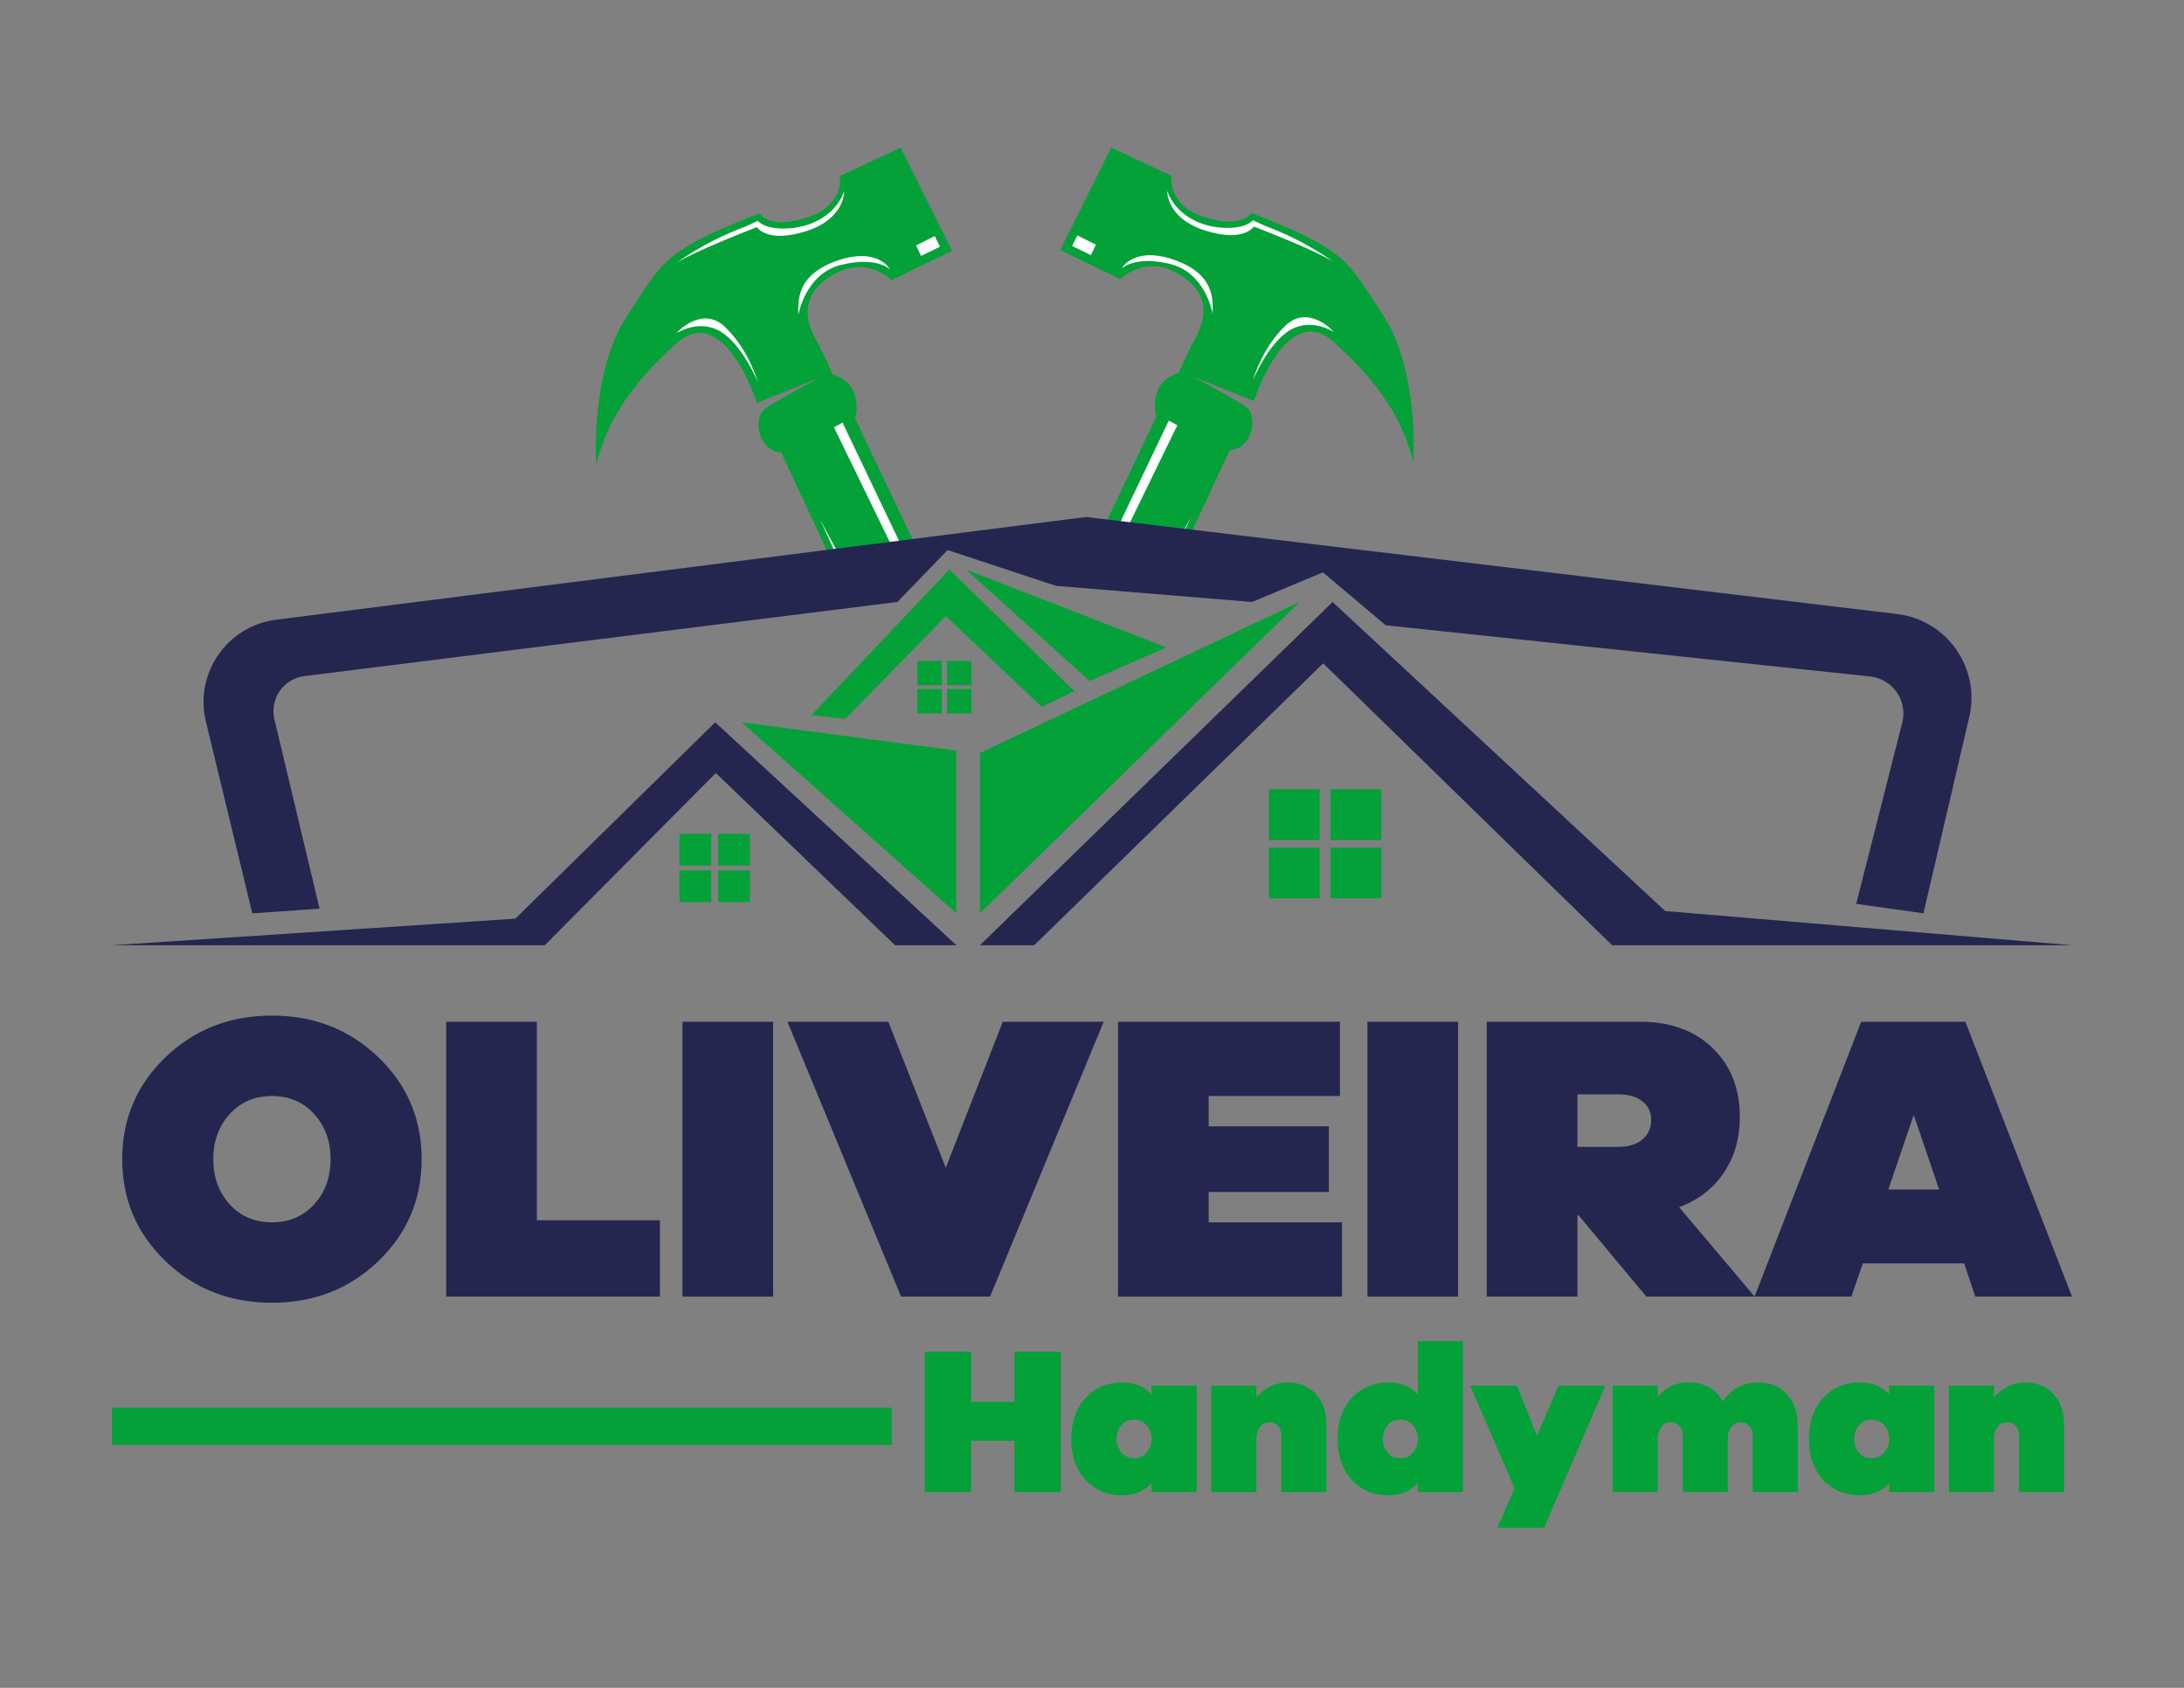 <?xml version="1.0" encoding="utf-8"?>
<!-- Generator: Adobe Illustrator 24.3.0, SVG Export Plug-In . SVG Version: 6.00 Build 0)  -->
<svg version="1.1" id="Capa_1" xmlns="http://www.w3.org/2000/svg" xmlns:xlink="http://www.w3.org/1999/xlink" x="0px" y="0px"
	 viewBox="0 0 792 612" style="enable-background:new 0 0 792 612;" xml:space="preserve">
<rect x="0" y="0" width="792" height="612" fill="#808080" stroke="none"/>
<style type="text/css">
	.st0{fill:#04A139;}
	.st1{fill:#FFFFFF;}
	.st2{fill:#242650;}
</style>
<g>
	<g>
		<path class="st0" d="M394.67,202.9l14.09-2.63l12.93,15.03l24.29-52.15c0,0,3.78,0.32,6.41-3.89c2.63-4.21,2-9.25,0-11.25
			c-2-2-19.98-11.56-19.98-11.56l22.29,8.94c0,0,11.78-36.9,29.02-21.34c17.24,15.56,25.23,28.76,28.81,43.71
			c0,0,2.31-33.2-10.93-53.39c-13.25-20.19-12.99-23.55-47.92-37.22c0,0-2.9,5.96-16.78,1.61c-13.88-4.35-12.06-15-12.06-15
			l-21.87-10.23l-18.5,37.15l21.73,10.51c0,0,9.11-9.11,21.31-1.82c12.2,7.29,9.39,16.96,6.03,23.13s-6.03,12.62-6.03,12.62
			s-6.03,1.54-7.85,6.87s-0.28,8.97-0.28,8.97L394.67,202.9z"/>
		<g>
			<polygon class="st1" points="388.79,89.2 390.67,85.36 397.39,88.72 395.61,92.5 			"/>
			<path class="st1" d="M406.76,97.34c0,0,4.42-8.31,19.24-3.05c14.82,5.26,13.77,14.72,13.77,19.56c0,0-2.42-14.82-15.24-18.08
				C411.7,92.51,406.76,97.34,406.76,97.34z"/>
			<path class="st1" d="M454.38,137.82c0,0,3.15-11.46,11.67-19.66s17.66,2.21,17.66,2.21s-8.1-5.36-15.98-0.63
				S454.38,137.82,454.38,137.82z"/>
			<path class="st1" d="M483.72,95.13c0,0-9.46-7.46-25.02-13.25l-4.31-2c0,0-2.73,3.47-11.99,2.63s-16.71-6.09-19.13-13.35
				c0,0-0.43,9.88,13.66,14.4s17.77-1.42,17.77-1.42S477.93,91.03,483.72,95.13z"/>
			<polygon class="st1" points="420.04,213.39 431.85,187.55 418.79,211.94 			"/>
			<polygon class="st1" points="404.09,201.14 426.94,154.19 423.86,152.5 400.28,201.85 			"/>
		</g>
	</g>
	<g>
		<path class="st0" d="M334.95,204.02l-14.19-2.65l-13.03,15.15l-24.47-52.54c0,0-3.81,0.32-6.46-3.92c-2.65-4.24-2.01-9.32,0-11.33
			s20.13-11.65,20.13-11.65l-22.46,9c0,0-11.86-37.18-29.24-21.5s-25.42,28.98-29.02,44.04c0,0-2.33-33.45,11.02-53.79
			c13.35-20.34,13.08-23.73,48.28-37.5c0,0,2.92,6,16.9,1.62c13.98-4.38,12.15-15.11,12.15-15.11l22.03-10.31l18.64,37.43
			l-21.89,10.59c0,0-9.18-9.18-21.47-1.84s-9.46,17.09-6.07,23.3c3.39,6.21,6.07,12.71,6.07,12.71s6.07,1.55,7.91,6.92
			c1.84,5.37,0.28,9.04,0.28,9.04L334.95,204.02z"/>
		<g>
			<polygon class="st1" points="340.87,89.47 338.97,85.6 332.2,88.98 333.99,92.8 			"/>
			<path class="st1" d="M322.76,97.67c0,0-4.45-8.37-19.38-3.07c-14.94,5.3-13.88,14.83-13.88,19.7c0,0,2.44-14.94,15.36-18.22
				C317.79,92.8,322.76,97.67,322.76,97.67z"/>
			<path class="st1" d="M274.78,138.45c0,0-3.18-11.55-11.76-19.81c-8.58-8.26-17.8,2.22-17.8,2.22s8.16-5.4,16.1-0.64
				C269.27,125,274.78,138.45,274.78,138.45z"/>
			<path class="st1" d="M245.23,95.45c0,0,9.53-7.52,25.21-13.35l4.34-2.01c0,0,2.75,3.5,12.08,2.65
				c9.32-0.85,16.83-6.13,19.27-13.45c0,0,0.43,9.96-13.76,14.51c-14.19,4.55-17.9-1.43-17.9-1.43S251.05,91.32,245.23,95.45z"/>
			<polygon class="st1" points="309.38,214.59 297.48,188.56 310.64,213.13 			"/>
			<polygon class="st1" points="325.45,202.25 302.43,154.94 305.53,153.25 329.29,202.96 			"/>
		</g>
	</g>
	<polygon class="st2" points="40.61,342.73 186.87,333.11 259.36,261.9 346.82,342.73 324.58,342.73 259.58,280.29 197.56,342.73 	
		"/>
	<polygon class="st0" points="268.98,261.9 346.82,331.18 346.82,272.17 	"/>
	<polygon class="st2" points="751.4,342.73 584.61,342.73 479.83,240.52 375.05,342.73 355.37,342.73 483.25,218.28 603.85,330.33 	
		"/>
	<polygon class="st0" points="355.37,273.02 471.27,218.28 355.37,331.18 	"/>
	<rect x="460.15" y="286.17" class="st0" width="18.39" height="18.39"/>
	<rect x="482.5" y="286.17" class="st0" width="18.39" height="18.39"/>
	<rect x="460.15" y="307.34" class="st0" width="18.39" height="18.39"/>
	<rect x="482.5" y="307.34" class="st0" width="18.39" height="18.39"/>
	<rect x="246.39" y="302.32" class="st0" width="11.53" height="11.53"/>
	<rect x="260.4" y="302.32" class="st0" width="11.53" height="11.53"/>
	<rect x="246.39" y="315.59" class="st0" width="11.53" height="11.53"/>
	<rect x="260.4" y="315.59" class="st0" width="11.53" height="11.53"/>
	<rect x="332.67" y="239.63" class="st0" width="8.85" height="8.85"/>
	<rect x="343.43" y="239.63" class="st0" width="8.85" height="8.85"/>
	<rect x="332.67" y="249.82" class="st0" width="8.85" height="8.85"/>
	<rect x="343.43" y="249.82" class="st0" width="8.85" height="8.85"/>
	<polygon class="st0" points="294.22,259.34 306.62,260.62 342.97,223.41 377.83,256.35 389.59,250.57 344.26,206.52 	"/>
	<polygon class="st0" points="350.3,206.52 395.15,246.93 422.95,234.74 	"/>
	<path class="st2" d="M91.5,331.18l24.38-1.71l-16.37-68.67c-1.76-7.4,3.29-14.7,10.84-15.64l215.08-26.89l18.2-18.82l39.38,12.99
		l71.03,5.83l25.7-10.75l22.75,19.19l175.67,18.57c8.18,0.86,13.69,8.78,11.66,16.74l-16.69,65.72l24.38,3.42l16.61-71.17
		c4.14-17.76-8.06-35.18-26.17-37.35l-294.09-35.18l-293.75,37.25c-17.79,2.26-29.67,19.49-25.45,36.92L91.5,331.18z"/>
	<rect x="40.61" y="510.36" class="st0" width="282.79" height="13.54"/>
	<g>
		<g>
			<path class="st2" d="M137.21,383.35c10.46,10.06,15.69,22.39,15.69,36.96c0,14.58-5.23,26.9-15.69,36.96
				c-10.46,10.06-23.33,15.1-38.6,15.1s-28.14-5.03-38.6-15.1c-10.46-10.07-15.69-22.39-15.69-36.96c0-14.58,5.23-26.9,15.69-36.96
				c10.46-10.07,23.33-15.1,38.6-15.1S126.75,373.28,137.21,383.35z M113.93,436.67c3.97-4.36,5.95-9.82,5.95-16.36
				c0-6.54-1.98-12-5.95-16.36s-9.07-6.54-15.32-6.54c-6.25,0-11.35,2.18-15.32,6.54c-3.97,4.36-5.95,9.82-5.95,16.36
				c0,6.54,1.98,12,5.95,16.36c3.97,4.36,9.07,6.54,15.32,6.54C104.86,443.22,109.96,441.04,113.93,436.67z"/>
			<path class="st2" d="M239.31,470.14h-77.5v-99.66h32.87v71.99h44.62V470.14z"/>
			<path class="st2" d="M247.49,470.14v-99.66h32.87v99.66H247.49z"/>
			<path class="st2" d="M359.04,470.14h-32.28l-41.2-99.66h36.59l20.82,52.95l20.68-52.95h36.59L359.04,470.14z"/>
			<path class="st2" d="M486.66,470.14h-81.21v-99.66h80.47v26.92h-47.6v11.01h43.58v23.8h-43.58v11.01h48.34V470.14z"/>
			<path class="st2" d="M495.88,470.14v-99.66h32.87v99.66H495.88z"/>
			<path class="st2" d="M597.02,470.14l-24.54-29.45h-0.45v29.45h-32.87v-99.66h55.78c10.81,0,19.51,3.17,26.1,9.52
				c6.59,6.35,9.89,14.68,9.89,24.99c0,7.73-1.93,14.48-5.8,20.23c-3.87,5.75-9.27,9.92-16.21,12.49l27.37,32.43H597.02z
				 M572.03,415.85h14.87c3.67,0,6.57-0.89,8.7-2.68c2.13-1.78,3.2-4.16,3.2-7.14c0-2.78-1.07-5.01-3.2-6.69
				c-2.13-1.69-5.03-2.53-8.7-2.53h-14.87V415.85z"/>
			<path class="st2" d="M716.3,470.14l-4.02-12.05h-36.74l-4.17,12.05h-35.1l38.67-99.66h37.78l38.67,99.66H716.3z M693.99,404.25
				l-9.22,27.07h18.44L693.99,404.25z"/>
		</g>
	</g>
	<g>
		<path class="st0" d="M384.68,541.05h-16.8v-18.63h-15.74v18.63h-16.8v-50.94h16.8v18.17h15.74v-18.17h16.8V541.05z"/>
		<path class="st0" d="M433.95,541.05H417.6v-3.19c-2.74,2.89-6.26,4.33-10.57,4.33c-5.53,0-10-1.88-13.42-5.63
			c-3.42-3.75-5.13-8.69-5.13-14.83c0-6.13,1.71-11.08,5.13-14.83c3.42-3.75,7.9-5.63,13.42-5.63c4.31,0,7.83,1.44,10.57,4.33v-3.19
			h16.35V541.05z M415.82,526.68c1.19-1.37,1.79-3.02,1.79-4.94c0-1.93-0.6-3.57-1.79-4.94c-1.19-1.37-2.72-2.05-4.6-2.05
			c-1.93,0-3.46,0.68-4.6,2.05c-1.14,1.37-1.71,3.02-1.71,4.94c0,1.93,0.57,3.57,1.71,4.94c1.14,1.37,2.67,2.05,4.6,2.05
			C413.09,528.73,414.63,528.05,415.82,526.68z"/>
		<path class="st0" d="M477.18,505.47c2.56,2.79,3.84,6.62,3.84,11.48v24.1h-16.35v-20.61c0-1.42-0.39-2.56-1.18-3.42
			c-0.79-0.86-1.81-1.29-3.08-1.29c-1.47,0-2.64,0.53-3.5,1.6c-0.86,1.06-1.29,2.46-1.29,4.18v19.54h-16.35v-38.63h16.35v4.18
			c3.09-3.55,6.87-5.32,11.33-5.32C471.21,501.29,474.62,502.68,477.18,505.47z"/>
		<path class="st0" d="M530.52,541.05h-16.35v-3.19c-2.74,2.89-6.26,4.33-10.57,4.33c-5.53,0-10-1.88-13.42-5.63
			c-3.42-3.75-5.13-8.69-5.13-14.83c0-6.13,1.71-11.08,5.13-14.83c3.42-3.75,7.9-5.63,13.42-5.63c4.31,0,7.83,1.44,10.57,4.33
			v-19.31h16.35V541.05z M512.38,526.68c1.19-1.37,1.79-3.02,1.79-4.94c0-1.93-0.6-3.57-1.79-4.94c-1.19-1.37-2.72-2.05-4.6-2.05
			c-1.93,0-3.46,0.68-4.6,2.05c-1.14,1.37-1.71,3.02-1.71,4.94c0,1.93,0.57,3.57,1.71,4.94c1.14,1.37,2.67,2.05,4.6,2.05
			C509.66,528.73,511.19,528.05,512.38,526.68z"/>
		<path class="st0" d="M559.94,553.98h-16.96l6.23-14.37l-16.04-37.18h16.96l7.22,18.25l7.83-18.25h16.96L559.94,553.98z"/>
		<path class="st0" d="M648.03,505.58c2.61,2.86,3.92,6.65,3.92,11.37v24.1H635.6v-20.61c0-1.37-0.41-2.5-1.22-3.38
			c-0.81-0.89-1.82-1.33-3.04-1.33c-1.42,0-2.57,0.54-3.46,1.63c-0.89,1.09-1.33,2.47-1.33,4.14v19.54H610.2v-20.61
			c0-1.42-0.41-2.56-1.22-3.42c-0.81-0.86-1.88-1.29-3.19-1.29c-1.37,0-2.48,0.54-3.35,1.63c-0.86,1.09-1.29,2.47-1.29,4.14v19.54
			h-16.35v-38.63h16.35v4.26c2.64-3.6,6.36-5.4,11.18-5.4c5.78,0,9.91,2.31,12.39,6.92c3.04-4.61,7.38-6.92,13-6.92
			C641.98,501.29,645.42,502.72,648.03,505.58z"/>
		<path class="st0" d="M701.44,541.05H685.1v-3.19c-2.74,2.89-6.26,4.33-10.57,4.33c-5.53,0-10-1.88-13.42-5.63
			c-3.42-3.75-5.13-8.69-5.13-14.83c0-6.13,1.71-11.08,5.13-14.83c3.42-3.75,7.9-5.63,13.42-5.63c4.31,0,7.83,1.44,10.57,4.33v-3.19
			h16.35V541.05z M683.31,526.68c1.19-1.37,1.79-3.02,1.79-4.94c0-1.93-0.6-3.57-1.79-4.94c-1.19-1.37-2.72-2.05-4.6-2.05
			c-1.93,0-3.46,0.68-4.6,2.05c-1.14,1.37-1.71,3.02-1.71,4.94c0,1.93,0.57,3.57,1.71,4.94c1.14,1.37,2.67,2.05,4.6,2.05
			C680.58,528.73,682.12,528.05,683.31,526.68z"/>
		<path class="st0" d="M744.67,505.47c2.56,2.79,3.84,6.62,3.84,11.48v24.1h-16.35v-20.61c0-1.42-0.39-2.56-1.18-3.42
			c-0.79-0.86-1.81-1.29-3.08-1.29c-1.47,0-2.64,0.53-3.5,1.6c-0.86,1.06-1.29,2.46-1.29,4.18v19.54h-16.35v-38.63h16.35v4.18
			c3.09-3.55,6.87-5.32,11.33-5.32C738.7,501.29,742.11,502.68,744.67,505.47z"/>
	</g>
</g>
</svg>
